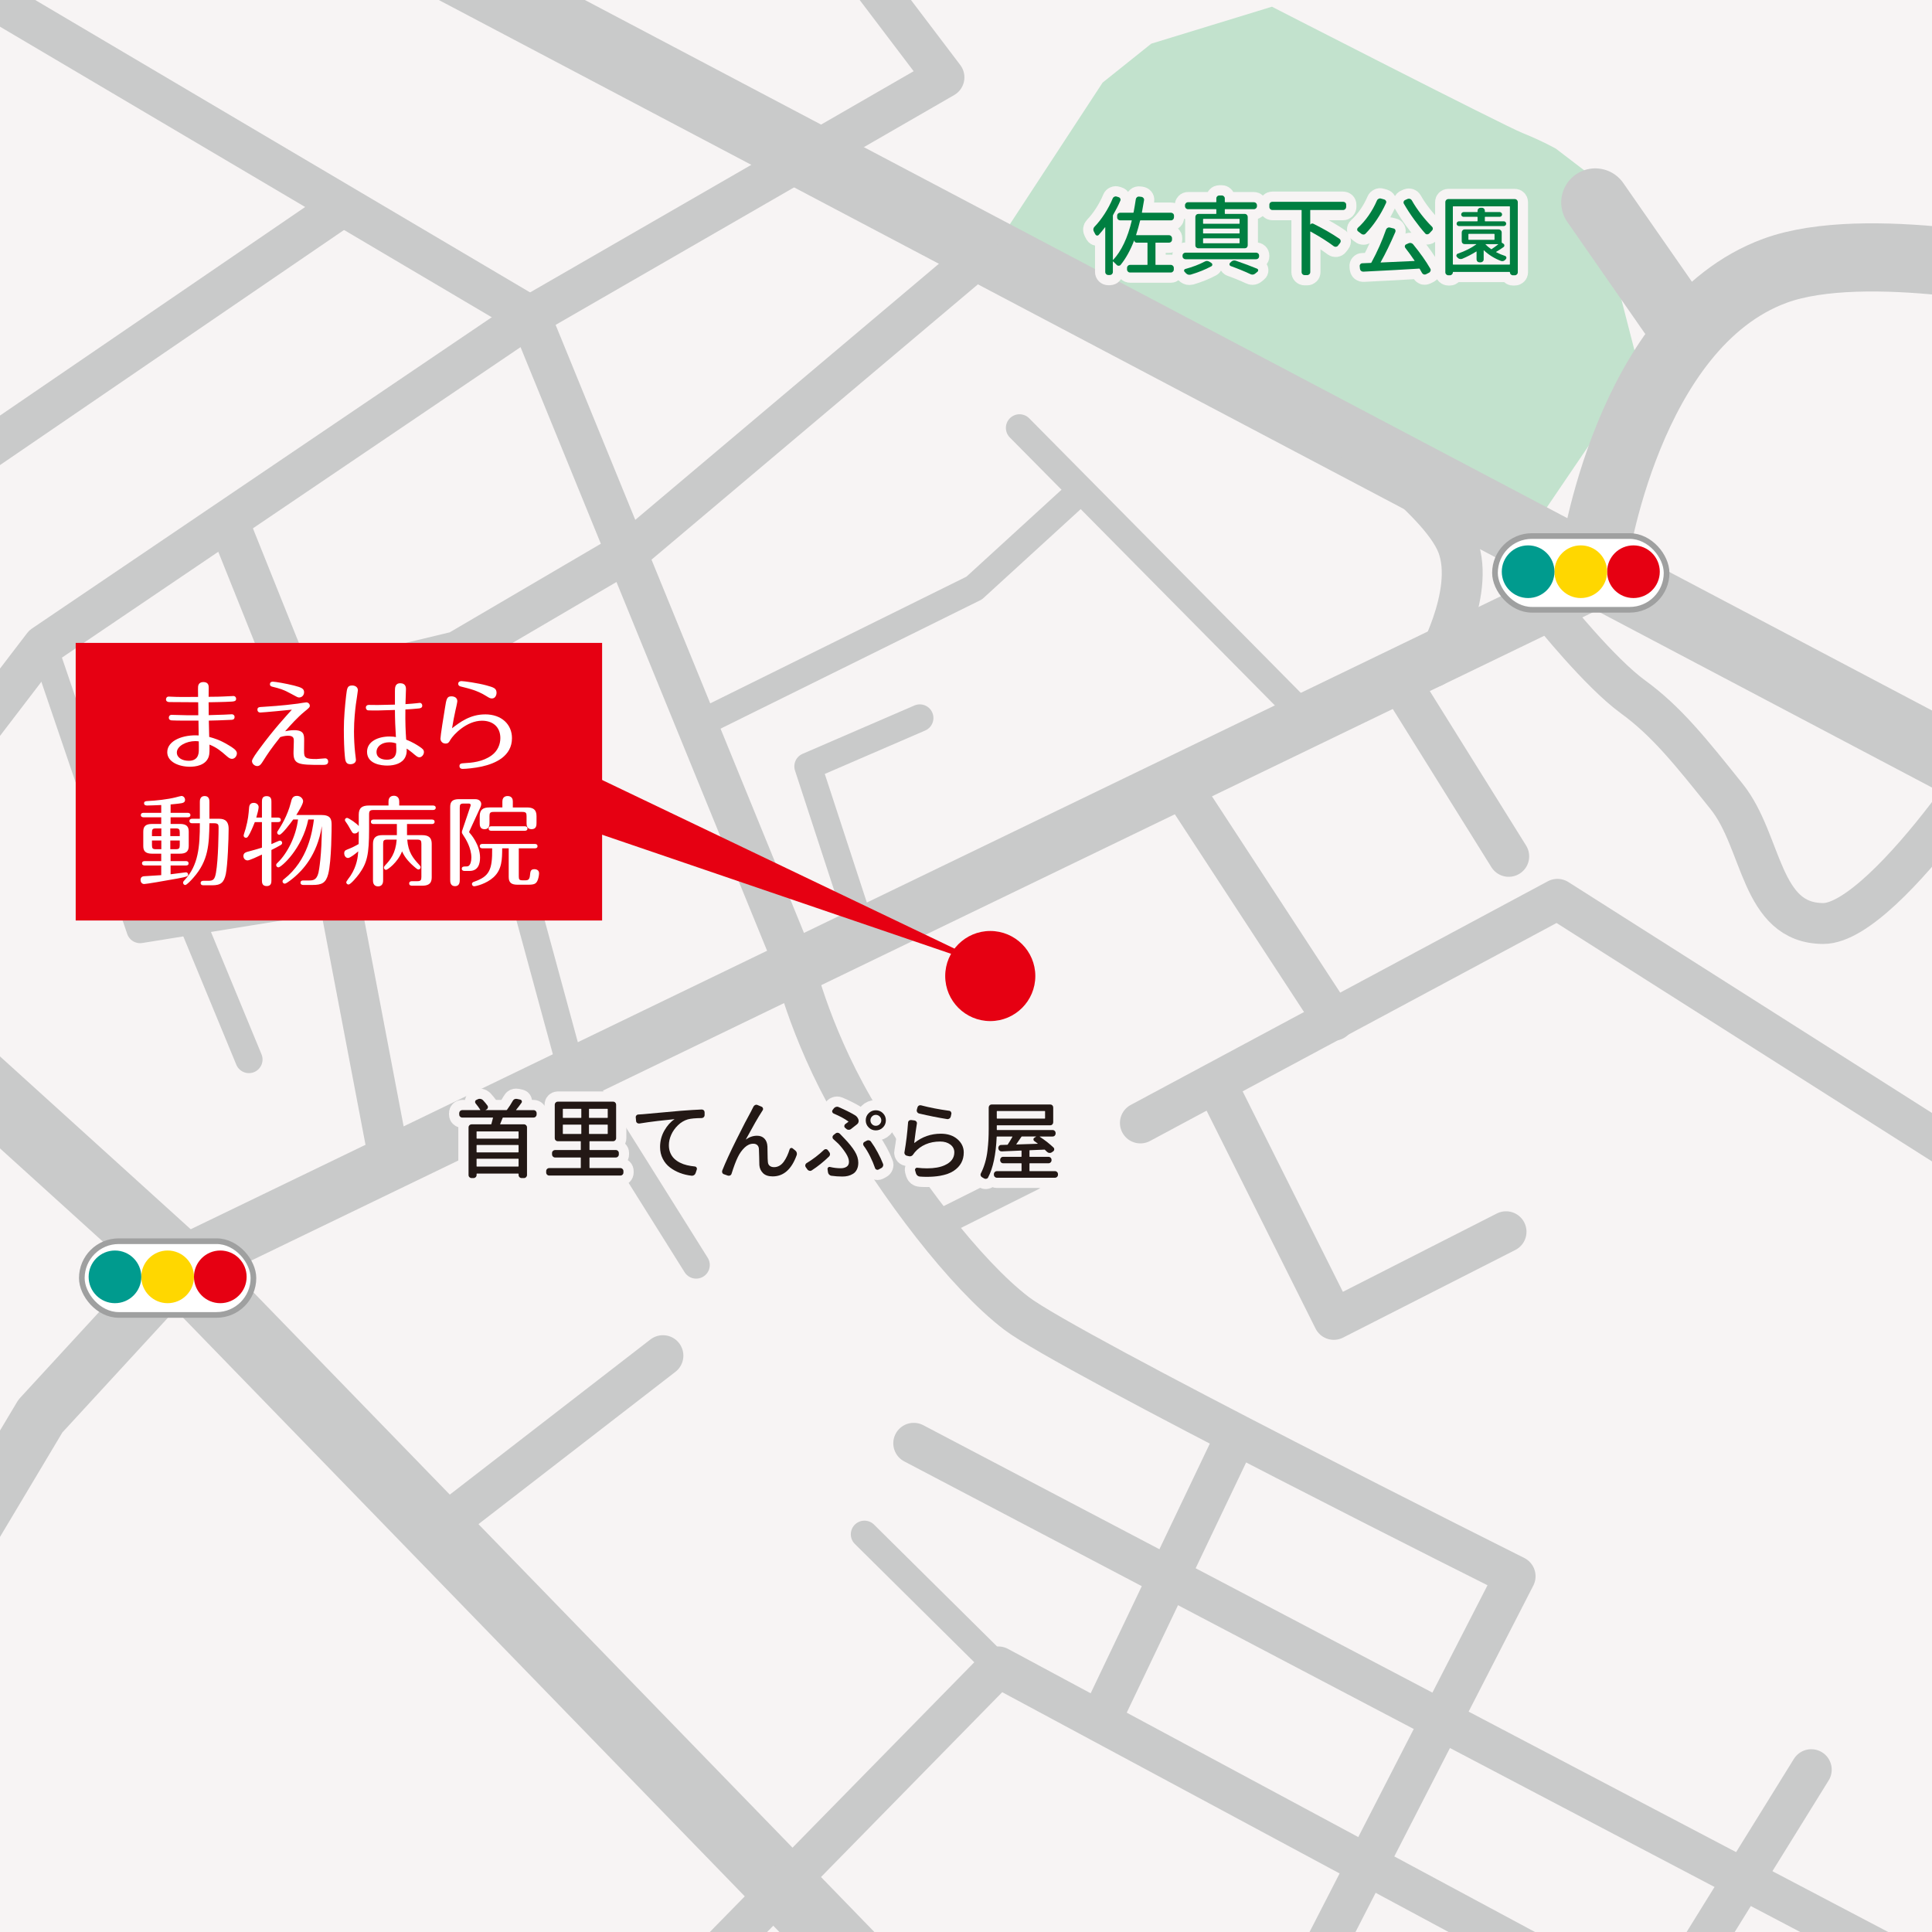 <?xml version="1.0" encoding="UTF-8"?> <svg xmlns="http://www.w3.org/2000/svg" xmlns:xlink="http://www.w3.org/1999/xlink" id="_レイヤー_2" viewBox="0 0 141.732 141.732"><defs><style>.cls-1{fill:#f7f4f4;}.cls-1,.cls-2,.cls-3,.cls-4,.cls-5,.cls-6,.cls-7,.cls-8,.cls-9{stroke-width:0px;}.cls-2{fill:#c2e2cd;}.cls-3{fill:#231815;}.cls-4{fill:#007f41;}.cls-10{stroke:#9fa0a0;stroke-miterlimit:10;stroke-width:.416px;}.cls-10,.cls-8{fill:#fff;}.cls-5{fill:gold;}.cls-6,.cls-11,.cls-12,.cls-13,.cls-14,.cls-15{fill:none;}.cls-7{fill:#009b8e;}.cls-11{stroke-width:4px;}.cls-11,.cls-12,.cls-13,.cls-14,.cls-15{stroke-linecap:round;stroke-linejoin:round;}.cls-11,.cls-12,.cls-14,.cls-15{stroke:#c9caca;}.cls-12{stroke-width:2px;}.cls-13{stroke:#f7f4f4;stroke-width:1.5px;}.cls-16{clip-path:url(#clippath);}.cls-9{fill:#e60012;}.cls-14{stroke-width:5px;}.cls-15{stroke-width:3px;}</style><clipPath id="clippath"><rect class="cls-6" width="141.732" height="141.732"></rect></clipPath></defs><g id="_トンボ"><g class="cls-16"><rect class="cls-1" x="-5.573" y="-3.194" width="156.959" height="149.976"></rect><path class="cls-2" d="M73.037,18.05l7.851-11.991,3.569-2.855,8.851-2.712s16.988,8.708,18.415,9.279,2.427,1.142,2.427,1.142l2.427,1.856,3.712,14.418-7.851,11.563-4.425-.857-34.975-19.843Z"></path><polyline class="cls-11" points="-5.905 118.738 2.963 103.884 13.161 92.8 118.687 41.81"></polyline><line class="cls-14" x1="147.507" y1="57.994" x2="30.231" y2="-3.859"></line><path class="cls-14" d="M149.946,20.306s-13.091-2.882-19.731-.443c-10.863,3.99-13.302,21.283-13.302,21.283"></path><line class="cls-14" x1="122.673" y1="22.965" x2="117.03" y2="14.852"></line><polyline class="cls-14" points="-8.122 73.512 13.161 92.8 64.594 145.785"></polyline><polyline class="cls-15" points="144.625 85.262 114.253 65.975 83.659 82.38"></polyline><polyline class="cls-15" points="89.202 79.498 97.848 96.79 110.484 90.361"></polyline><line class="cls-15" x1="86.985" y1="58.215" x2="97.848" y2="74.843"></line><line class="cls-15" x1="102.282" y1="49.348" x2="110.681" y2="62.822"></line><path class="cls-15" d="M113.81,44.914s3.547,4.434,5.986,6.207,4.212,3.99,6.873,7.316,2.439,9.311,7.094,9.311,15.075-15.962,13.967-15.962"></path><path class="cls-15" d="M-9.896-5.632l48.773,28.82,19.287,47.221s1.108,5.099,4.434,10.863c3.325,5.764,8.203,12.193,11.971,15.075s36.58,19.287,36.58,19.287l-21.504,41.9"></path><line class="cls-15" x1="90.532" y1="105.658" x2="81.221" y2="125.167"></line><line class="cls-15" x1="67.032" y1="105.88" x2="141.743" y2="145.12"></line><line class="cls-15" x1="132.875" y1="129.823" x2="123.121" y2="145.563"></line><polyline class="cls-15" points="114.918 144.676 73.24 122.285 51.07 144.898"></polyline><line class="cls-15" x1="32.005" y1="112.309" x2="48.632" y2="99.451"></line><line class="cls-15" x1="24.689" y1="15.429" x2="-6.127" y2="36.489"></line><polyline class="cls-15" points="-5.462 58.659 3.184 47.352 38.877 23.188 69.249 5.674 58.83 -8.071"></polyline><polyline class="cls-15" points="71.91 18.754 46.415 40.258 33.556 47.796 22.472 50.456"></polyline><polyline class="cls-15" points="16.994 38.896 22.25 52.008 28.458 84.597"></polyline><polyline class="cls-12" points="33.556 47.796 41.759 77.946 51.07 92.8"></polyline><polyline class="cls-12" points="3.184 47.352 10.279 68.192 24.024 65.975"></polyline><line class="cls-12" x1="14.047" y1="67.527" x2="18.26" y2="77.725"></line><polyline class="cls-12" points="51.735 52.895 71.466 43.14 79.225 36.046"></polyline><line class="cls-12" x1="74.792" y1="31.39" x2="95.187" y2="52.008"></line><polyline class="cls-12" points="67.476 52.673 59.273 56.22 63.042 67.748"></polyline><path class="cls-15" d="M105.164,48.904s3.104-5.321,1.774-8.868-9.311-8.868-9.311-8.868"></path><line class="cls-12" x1="75.678" y1="86.371" x2="68.584" y2="89.918"></line><line class="cls-12" x1="73.24" y1="122.285" x2="63.416" y2="112.556"></line><circle class="cls-9" cx="72.646" cy="71.602" r="3.305"></circle><path class="cls-13" d="M86.121,15.942c0,.062-.021.115-.065.159-.043.044-.094.065-.152.065h-2.236c-.017,0-.026.008-.031.024-.087.361-.185.708-.292,1.04-.005.018.002.025.019.025h2.392c.062,0,.115.021.159.065.043.044.065.095.065.152v.106c0,.062-.022.115-.065.158-.044.044-.097.065-.159.065h-.966c-.017,0-.024.009-.024.025v1.582c0,.017.008.024.024.024h1.103c.059,0,.109.022.153.065.043.044.065.097.065.159v.118c0,.059-.022.109-.065.152-.044.044-.095.065-.153.065h-2.989c-.062,0-.115-.021-.159-.065-.043-.043-.065-.094-.065-.152v-.118c0-.062.022-.115.065-.159.044-.043.097-.065.159-.065h1.245c.021,0,.031-.008.031-.024v-1.582c0-.017-.01-.025-.031-.025h-.778c-.041,0-.079-.017-.112-.05s-.05-.07-.05-.112c0-.004-.002-.006-.006-.006-.274.719-.604,1.316-.99,1.794-.037.046-.086.068-.146.068s-.109-.021-.146-.062c-.1-.1-.185-.183-.255-.249-.005-.004-.01-.005-.016-.003-.007.002-.01.007-.01.016v.754c0,.062-.021.115-.065.158-.043.044-.095.065-.152.065h-.118c-.062,0-.115-.021-.159-.065-.044-.043-.065-.097-.065-.158v-3.271s-.002-.007-.006-.009c-.005-.002-.009,0-.013.003-.149.199-.301.384-.455.554-.037.042-.082.059-.134.05-.052-.008-.09-.035-.115-.08-.037-.075-.074-.146-.112-.212-.024-.046-.037-.094-.037-.144v-.037c.009-.066.035-.123.081-.168.262-.271.51-.587.744-.95s.434-.74.595-1.131c.025-.058.066-.1.125-.124.033-.017.066-.025.1-.025.021,0,.044.005.068.013l.137.044c.059.017.101.052.125.105.025.054.025.108,0,.162-.149.345-.326.691-.529,1.04-.009.017-.013.035-.013.056v3.233s.002.007.007.009c.004.002.008,0,.012-.003.606-.652,1.062-1.611,1.364-2.878.004-.017-.002-.024-.019-.024h-.828c-.062,0-.115-.021-.159-.065s-.065-.097-.065-.159v-.118c0-.062.021-.114.065-.155.044-.042.097-.062.159-.062h.946c.021,0,.033-.011.037-.031.055-.286.108-.606.162-.959.009-.059.036-.107.084-.146.048-.04.104-.055.165-.047l.169.019c.058.009.105.036.143.084s.052.101.044.159c-.05.315-.102.612-.156.891-.004.021.005.031.025.031h2.111c.059,0,.109.021.152.062.044.041.065.093.065.155v.118Z"></path><path class="cls-13" d="M92.145,18.533c.062,0,.115.021.158.062.044.042.065.094.065.156v.05c0,.062-.021.114-.065.155-.043.042-.096.062-.158.062h-5.17c-.062,0-.115-.021-.159-.062-.043-.041-.065-.094-.065-.155v-.05c0-.062.022-.114.065-.156.044-.041.097-.062.159-.062h5.17ZM88.358,19.2c.062-.037.122-.057.181-.057.066,0,.131.021.193.062l.143.094c.042.029.062.069.06.121-.002.053-.026.091-.071.115-.444.241-.947.444-1.508.61-.037.009-.072.013-.105.013-.096,0-.181-.039-.256-.118-.033-.037-.064-.07-.093-.1-.025-.025-.038-.052-.038-.081v-.037c.013-.046.042-.075.088-.088.544-.149,1.013-.327,1.407-.535ZM89.199,15.693c.02,0,.031-.01.031-.031v-.293c0-.016-.011-.024-.031-.024h-2.043c-.062,0-.115-.021-.159-.065-.043-.044-.065-.097-.065-.159v-.068c0-.058.022-.108.065-.152.044-.044.097-.065.159-.065h2.043c.02,0,.031-.011.031-.031v-.249c0-.059.021-.109.065-.152.043-.044.094-.065.152-.065h.187c.059,0,.109.021.153.065.043.043.065.094.065.152v.249c0,.021.01.031.031.031h2.111c.058,0,.108.021.152.065s.065.095.065.152v.068c0,.062-.021.115-.065.159s-.095.065-.152.065h-2.111c-.021,0-.031.009-.031.024v.293c0,.021.01.031.031.031h1.432c.062,0,.114.021.156.065.041.044.062.095.062.152v2.087c0,.062-.021.114-.062.155-.042.042-.094.062-.156.062h-3.406c-.059,0-.109-.021-.153-.062-.043-.041-.064-.093-.064-.155v-2.087c0-.058.021-.108.064-.152.044-.044.095-.065.153-.065h1.289ZM90.911,16.416c.017,0,.024-.011.024-.031v-.299c0-.021-.008-.031-.024-.031h-2.622c-.021,0-.031.011-.031.031v.299c0,.021.01.031.031.031h2.622ZM90.911,17.125c.017,0,.024-.008.024-.024v-.3c0-.021-.008-.031-.024-.031h-2.622c-.021,0-.031.011-.031.031v.3c0,.017.01.024.031.024h2.622ZM90.911,17.848c.017,0,.024-.009.024-.025v-.317c0-.017-.008-.024-.024-.024h-2.622c-.021,0-.031.008-.031.024v.317c0,.017.01.025.031.025h2.622ZM90.283,19.517c-.046-.017-.075-.05-.088-.1v-.037c0-.033.013-.064.038-.094l.074-.068c.07-.075.151-.112.243-.112.037,0,.079.009.125.025.598.207,1.112.4,1.544.579.054.024.081.066.081.124,0,.042-.017.075-.05.1l-.162.131c-.066.055-.137.081-.212.081-.054,0-.107-.015-.161-.043-.444-.208-.922-.403-1.433-.586Z"></path><path class="cls-13" d="M98.753,15.182c0,.062-.022.115-.065.159-.044.043-.097.065-.159.065h-2.386c-.017,0-.024.008-.024.024v1.034s0,.006.003.006h.01c.037-.05.083-.074.137-.074.029,0,.061.008.094.024.764.383,1.398.75,1.905,1.103.05.037.078.087.084.146.007.061-.009.113-.046.159l-.156.199c-.037.046-.086.071-.146.078-.061.006-.115-.01-.165-.047-.419-.32-.984-.677-1.694-1.071-.017-.009-.024-.004-.024.012v2.959c0,.062-.021.115-.065.159-.044.043-.097.065-.159.065h-.187c-.062,0-.115-.022-.159-.065-.043-.044-.065-.097-.065-.159v-4.528c0-.017-.008-.024-.024-.024h-2.118c-.062,0-.115-.022-.158-.065-.044-.044-.065-.097-.065-.159v-.162c0-.062.021-.114.065-.155.043-.042.097-.062.158-.062h5.188c.062,0,.115.021.159.062.043.041.065.094.065.155v.162Z"></path><path class="cls-13" d="M101.014,14.709c.024-.058.066-.1.124-.124.033-.021.069-.031.106-.031.021,0,.044.004.068.013l.243.068c.054.017.094.051.121.103s.028.105.003.159c-.19.423-.417.83-.679,1.221s-.535.73-.822,1.021c-.041.046-.095.068-.158.068-.064,0-.12-.021-.165-.062-.071-.058-.144-.114-.219-.168-.05-.033-.074-.081-.074-.144,0-.05.019-.091.056-.124.278-.249.539-.549.782-.897.242-.349.447-.716.613-1.103ZM103.101,18.191c-.038-.046-.051-.097-.038-.153.013-.056.046-.094.1-.115l.162-.074c.062-.029.125-.036.187-.021.062.015.114.046.156.096.519.636.938,1.229,1.258,1.782.021.032.031.068.031.105,0,.017-.004.037-.013.062-.017.058-.052.102-.105.131l-.218.111c-.033.017-.066.025-.1.025-.021,0-.044-.002-.068-.006-.055-.021-.098-.057-.131-.106-.05-.096-.106-.195-.169-.299-.008-.017-.022-.024-.043-.024-.977.062-2.34.137-4.093.224-.062.004-.117-.014-.165-.053-.048-.04-.075-.091-.084-.152l-.019-.188c-.008-.058.008-.109.047-.155s.088-.068.146-.068c.087-.004.295-.013.623-.025.021-.004.035-.015.043-.031.428-.784.785-1.588,1.071-2.41.021-.058.059-.102.112-.131.037-.021.075-.031.112-.031.021,0,.039.002.056.007l.274.068c.058.012.1.044.125.097.024.052.026.104.006.158-.354.826-.712,1.565-1.077,2.218-.009.017-.003.024.019.024.926-.037,1.743-.074,2.454-.112.021,0,.024-.008.012-.024-.224-.332-.448-.642-.672-.928ZM102.989,14.946c-.029-.05-.033-.103-.013-.159.021-.056.058-.095.112-.115l.181-.081c.058-.021.116-.021.174,0,.059.021.102.059.131.112.183.328.409.666.679,1.016.271.349.536.651.798.909.041.037.062.083.062.137,0,.062-.023.114-.069.156-.066.066-.131.135-.192.205-.042.042-.092.063-.149.065-.059.002-.106-.018-.144-.06-.262-.294-.535-.638-.819-1.03s-.534-.777-.75-1.155Z"></path><path class="cls-13" d="M106.028,14.821c0-.058.021-.108.065-.152s.095-.065.152-.065h4.884c.058,0,.108.021.152.065s.065.095.065.152v5.151c0,.062-.021.115-.065.158-.044.044-.095.065-.152.065h-.144c-.059,0-.109-.021-.152-.065-.044-.043-.065-.096-.065-.158,0-.017-.011-.025-.031-.025h-4.123c-.021,0-.031.009-.031.025,0,.062-.022.115-.065.158-.044.044-.095.065-.152.065h-.119c-.058,0-.108-.021-.152-.065-.044-.043-.065-.096-.065-.158v-5.151ZM106.582,19.38c0,.021.01.031.031.031h4.123c.021,0,.031-.011.031-.031v-4.217c0-.017-.011-.025-.031-.025h-4.123c-.021,0-.031.009-.031.025v4.217ZM110.163,17.767c0,.021.006.035.019.044l.1.062c.05.029.076.071.078.125s-.018.096-.06.125c-.174.128-.353.244-.535.349-.004.004-.006.009-.006.016,0,.006.002.011.006.016.212.111.43.203.654.273.045.017.074.048.087.094s.004.087-.025.124c-.012.013-.022.025-.031.038-.041.054-.092.091-.152.111-.06.021-.121.021-.184,0-.485-.187-.903-.446-1.252-.778-.004-.004-.008-.005-.013-.003-.004.002-.006.005-.006.01v.653c0,.062-.021.114-.065.156-.044.041-.097.062-.159.062h-.081c-.062,0-.114-.021-.155-.062-.042-.042-.062-.094-.062-.156v-.561c0-.021-.008-.024-.024-.012-.315.199-.66.378-1.034.535-.062.021-.125.022-.187.006-.062-.017-.114-.05-.156-.1-.017-.017-.031-.033-.043-.05-.034-.037-.044-.081-.031-.131.012-.05.041-.083.087-.1.548-.19,1.003-.419,1.364-.685.004-.004.005-.009.003-.013s-.005-.006-.01-.006h-.841c-.062,0-.114-.021-.155-.062-.042-.042-.062-.094-.062-.156v-.635c0-.062.021-.115.062-.159.041-.043.094-.065.155-.065h2.491c.062,0,.115.022.159.065.044.044.065.097.065.159v.71ZM110.32,16.235c.045,0,.086.017.121.05s.053.075.053.125-.018.091-.053.124-.076.05-.121.05h-3.289c-.046,0-.086-.017-.121-.05-.036-.033-.054-.074-.054-.124s.018-.092.054-.125c.035-.033.075-.05.121-.05h1.333c.021,0,.031-.011.031-.031v-.274c0-.016-.011-.024-.031-.024h-.997c-.045,0-.086-.017-.121-.05s-.053-.074-.053-.121c0-.048.018-.09.053-.125s.076-.053.121-.053h.997c.021,0,.031-.009.031-.025v-.068c0-.062.021-.115.065-.159.043-.043.094-.064.152-.064h.094c.062,0,.115.021.158.064.044.044.065.097.065.159v.068c0,.017.009.025.025.025h1.064c.046,0,.087.018.122.053s.053.077.053.125c0,.047-.018.088-.053.121s-.076.05-.122.05h-1.064c-.017,0-.025.009-.025.024v.274c0,.021.009.031.025.031h1.364ZM107.753,17.157c-.021,0-.031.011-.031.031v.38c0,.017.01.024.031.024h1.855c.021,0,.031-.008.031-.024v-.38c0-.021-.01-.031-.031-.031h-1.855ZM108.98,17.911s-.006,0-.006.003v.009c.107.117.245.233.411.35.017.012.031.012.043,0,.171-.112.328-.227.474-.343.004-.004.005-.009.003-.013s-.005-.006-.009-.006h-.916Z"></path><path class="cls-4" d="M86.121,15.942c0,.062-.021.115-.065.159-.043.044-.094.065-.152.065h-2.236c-.017,0-.026.008-.031.024-.087.361-.185.708-.292,1.04-.005.018.002.025.019.025h2.392c.062,0,.115.021.159.065.043.044.065.095.065.152v.106c0,.062-.022.115-.065.158-.044.044-.097.065-.159.065h-.966c-.017,0-.024.009-.024.025v1.582c0,.017.008.024.024.024h1.103c.059,0,.109.022.153.065.043.044.065.097.065.159v.118c0,.059-.022.109-.065.152-.044.044-.095.065-.153.065h-2.989c-.062,0-.115-.021-.159-.065-.043-.043-.065-.094-.065-.152v-.118c0-.062.022-.115.065-.159.044-.043.097-.065.159-.065h1.245c.021,0,.031-.008.031-.024v-1.582c0-.017-.01-.025-.031-.025h-.778c-.041,0-.079-.017-.112-.05s-.05-.07-.05-.112c0-.004-.002-.006-.006-.006-.274.719-.604,1.316-.99,1.794-.037.046-.086.068-.146.068s-.109-.021-.146-.062c-.1-.1-.185-.183-.255-.249-.005-.004-.01-.005-.016-.003-.007.002-.01.007-.01.016v.754c0,.062-.021.115-.065.158-.043.044-.095.065-.152.065h-.118c-.062,0-.115-.021-.159-.065-.044-.043-.065-.097-.065-.158v-3.271s-.002-.007-.006-.009c-.005-.002-.009,0-.013.003-.149.199-.301.384-.455.554-.037.042-.082.059-.134.05-.052-.008-.09-.035-.115-.08-.037-.075-.074-.146-.112-.212-.024-.046-.037-.094-.037-.144v-.037c.009-.066.035-.123.081-.168.262-.271.51-.587.744-.95s.434-.74.595-1.131c.025-.058.066-.1.125-.124.033-.017.066-.025.1-.025.021,0,.044.005.068.013l.137.044c.059.017.101.052.125.105.025.054.025.108,0,.162-.149.345-.326.691-.529,1.04-.009.017-.013.035-.013.056v3.233s.002.007.007.009c.004.002.008,0,.012-.003.606-.652,1.062-1.611,1.364-2.878.004-.017-.002-.024-.019-.024h-.828c-.062,0-.115-.021-.159-.065s-.065-.097-.065-.159v-.118c0-.062.021-.114.065-.155.044-.042.097-.062.159-.062h.946c.021,0,.033-.011.037-.031.055-.286.108-.606.162-.959.009-.059.036-.107.084-.146.048-.04.104-.055.165-.047l.169.019c.058.009.105.036.143.084s.052.101.044.159c-.05.315-.102.612-.156.891-.004.021.005.031.025.031h2.111c.059,0,.109.021.152.062.044.041.065.093.065.155v.118Z"></path><path class="cls-4" d="M92.145,18.533c.062,0,.115.021.158.062.044.042.065.094.065.156v.05c0,.062-.021.114-.065.155-.043.042-.096.062-.158.062h-5.17c-.062,0-.115-.021-.159-.062-.043-.041-.065-.094-.065-.155v-.05c0-.062.022-.114.065-.156.044-.041.097-.062.159-.062h5.17ZM88.358,19.2c.062-.037.122-.057.181-.057.066,0,.131.021.193.062l.143.094c.042.029.062.069.06.121-.002.053-.026.091-.071.115-.444.241-.947.444-1.508.61-.037.009-.072.013-.105.013-.096,0-.181-.039-.256-.118-.033-.037-.064-.07-.093-.1-.025-.025-.038-.052-.038-.081v-.037c.013-.046.042-.075.088-.088.544-.149,1.013-.327,1.407-.535ZM89.199,15.693c.02,0,.031-.01.031-.031v-.293c0-.016-.011-.024-.031-.024h-2.043c-.062,0-.115-.021-.159-.065-.043-.044-.065-.097-.065-.159v-.068c0-.058.022-.108.065-.152.044-.044.097-.065.159-.065h2.043c.02,0,.031-.011.031-.031v-.249c0-.059.021-.109.065-.152.043-.044.094-.065.152-.065h.187c.059,0,.109.021.153.065.043.043.065.094.065.152v.249c0,.021.01.031.031.031h2.111c.058,0,.108.021.152.065s.065.095.065.152v.068c0,.062-.021.115-.065.159s-.095.065-.152.065h-2.111c-.021,0-.031.009-.031.024v.293c0,.021.01.031.031.031h1.432c.062,0,.114.021.156.065.041.044.062.095.062.152v2.087c0,.062-.021.114-.062.155-.042.042-.094.062-.156.062h-3.406c-.059,0-.109-.021-.153-.062-.043-.041-.064-.093-.064-.155v-2.087c0-.058.021-.108.064-.152.044-.044.095-.065.153-.065h1.289ZM90.911,16.416c.017,0,.024-.011.024-.031v-.299c0-.021-.008-.031-.024-.031h-2.622c-.021,0-.031.011-.031.031v.299c0,.021.01.031.031.031h2.622ZM90.911,17.125c.017,0,.024-.008.024-.024v-.3c0-.021-.008-.031-.024-.031h-2.622c-.021,0-.031.011-.031.031v.3c0,.017.01.024.031.024h2.622ZM90.911,17.848c.017,0,.024-.009.024-.025v-.317c0-.017-.008-.024-.024-.024h-2.622c-.021,0-.031.008-.031.024v.317c0,.017.01.025.031.025h2.622ZM90.283,19.517c-.046-.017-.075-.05-.088-.1v-.037c0-.033.013-.064.038-.094l.074-.068c.07-.075.151-.112.243-.112.037,0,.079.009.125.025.598.207,1.112.4,1.544.579.054.024.081.066.081.124,0,.042-.017.075-.05.1l-.162.131c-.066.055-.137.081-.212.081-.054,0-.107-.015-.161-.043-.444-.208-.922-.403-1.433-.586Z"></path><path class="cls-4" d="M98.753,15.182c0,.062-.022.115-.065.159-.044.043-.097.065-.159.065h-2.386c-.017,0-.024.008-.024.024v1.034s0,.006.003.006h.01c.037-.05.083-.074.137-.074.029,0,.061.008.094.024.764.383,1.398.75,1.905,1.103.05.037.078.087.084.146.007.061-.009.113-.046.159l-.156.199c-.037.046-.086.071-.146.078-.061.006-.115-.01-.165-.047-.419-.32-.984-.677-1.694-1.071-.017-.009-.024-.004-.024.012v2.959c0,.062-.021.115-.065.159-.044.043-.097.065-.159.065h-.187c-.062,0-.115-.022-.159-.065-.043-.044-.065-.097-.065-.159v-4.528c0-.017-.008-.024-.024-.024h-2.118c-.062,0-.115-.022-.158-.065-.044-.044-.065-.097-.065-.159v-.162c0-.062.021-.114.065-.155.043-.042.097-.062.158-.062h5.188c.062,0,.115.021.159.062.043.041.065.094.065.155v.162Z"></path><path class="cls-4" d="M101.014,14.709c.024-.058.066-.1.124-.124.033-.021.069-.031.106-.031.021,0,.044.004.068.013l.243.068c.054.017.094.051.121.103s.028.105.003.159c-.19.423-.417.83-.679,1.221s-.535.73-.822,1.021c-.041.046-.095.068-.158.068-.064,0-.12-.021-.165-.062-.071-.058-.144-.114-.219-.168-.05-.033-.074-.081-.074-.144,0-.05.019-.091.056-.124.278-.249.539-.549.782-.897.242-.349.447-.716.613-1.103ZM103.101,18.191c-.038-.046-.051-.097-.038-.153.013-.056.046-.094.1-.115l.162-.074c.062-.029.125-.036.187-.021.062.015.114.046.156.096.519.636.938,1.229,1.258,1.782.021.032.031.068.031.105,0,.017-.004.037-.013.062-.017.058-.052.102-.105.131l-.218.111c-.033.017-.066.025-.1.025-.021,0-.044-.002-.068-.006-.055-.021-.098-.057-.131-.106-.05-.096-.106-.195-.169-.299-.008-.017-.022-.024-.043-.024-.977.062-2.34.137-4.093.224-.062.004-.117-.014-.165-.053-.048-.04-.075-.091-.084-.152l-.019-.188c-.008-.058.008-.109.047-.155s.088-.068.146-.068c.087-.004.295-.013.623-.025.021-.004.035-.015.043-.031.428-.784.785-1.588,1.071-2.41.021-.058.059-.102.112-.131.037-.021.075-.031.112-.031.021,0,.039.002.056.007l.274.068c.058.012.1.044.125.097.024.052.026.104.006.158-.354.826-.712,1.565-1.077,2.218-.009.017-.003.024.019.024.926-.037,1.743-.074,2.454-.112.021,0,.024-.008.012-.024-.224-.332-.448-.642-.672-.928ZM102.989,14.946c-.029-.05-.033-.103-.013-.159.021-.056.058-.095.112-.115l.181-.081c.058-.021.116-.021.174,0,.059.021.102.059.131.112.183.328.409.666.679,1.016.271.349.536.651.798.909.041.037.062.083.062.137,0,.062-.023.114-.069.156-.066.066-.131.135-.192.205-.042.042-.092.063-.149.065-.059.002-.106-.018-.144-.06-.262-.294-.535-.638-.819-1.03s-.534-.777-.75-1.155Z"></path><path class="cls-4" d="M106.028,14.821c0-.058.021-.108.065-.152s.095-.065.152-.065h4.884c.058,0,.108.021.152.065s.065.095.065.152v5.151c0,.062-.021.115-.065.158-.044.044-.095.065-.152.065h-.144c-.059,0-.109-.021-.152-.065-.044-.043-.065-.096-.065-.158,0-.017-.011-.025-.031-.025h-4.123c-.021,0-.031.009-.031.025,0,.062-.022.115-.065.158-.044.044-.095.065-.152.065h-.119c-.058,0-.108-.021-.152-.065-.044-.043-.065-.096-.065-.158v-5.151ZM106.582,19.38c0,.021.01.031.031.031h4.123c.021,0,.031-.011.031-.031v-4.217c0-.017-.011-.025-.031-.025h-4.123c-.021,0-.031.009-.031.025v4.217ZM110.163,17.767c0,.021.006.035.019.044l.1.062c.05.029.076.071.078.125s-.018.096-.06.125c-.174.128-.353.244-.535.349-.004.004-.006.009-.006.016,0,.006.002.011.006.016.212.111.43.203.654.273.045.017.074.048.087.094s.004.087-.025.124c-.012.013-.022.025-.031.038-.041.054-.092.091-.152.111-.06.021-.121.021-.184,0-.485-.187-.903-.446-1.252-.778-.004-.004-.008-.005-.013-.003-.004.002-.006.005-.006.01v.653c0,.062-.021.114-.065.156-.044.041-.097.062-.159.062h-.081c-.062,0-.114-.021-.155-.062-.042-.042-.062-.094-.062-.156v-.561c0-.021-.008-.024-.024-.012-.315.199-.66.378-1.034.535-.062.021-.125.022-.187.006-.062-.017-.114-.05-.156-.1-.017-.017-.031-.033-.043-.05-.034-.037-.044-.081-.031-.131.012-.05.041-.083.087-.1.548-.19,1.003-.419,1.364-.685.004-.004.005-.009.003-.013s-.005-.006-.01-.006h-.841c-.062,0-.114-.021-.155-.062-.042-.042-.062-.094-.062-.156v-.635c0-.062.021-.115.062-.159.041-.043.094-.065.155-.065h2.491c.062,0,.115.022.159.065.044.044.065.097.065.159v.71ZM110.32,16.235c.045,0,.086.017.121.05s.053.075.053.125-.018.091-.053.124-.076.05-.121.05h-3.289c-.046,0-.086-.017-.121-.05-.036-.033-.054-.074-.054-.124s.018-.092.054-.125c.035-.033.075-.05.121-.05h1.333c.021,0,.031-.011.031-.031v-.274c0-.016-.011-.024-.031-.024h-.997c-.045,0-.086-.017-.121-.05s-.053-.074-.053-.121c0-.048.018-.09.053-.125s.076-.053.121-.053h.997c.021,0,.031-.009.031-.025v-.068c0-.062.021-.115.065-.159.043-.043.094-.064.152-.064h.094c.062,0,.115.021.158.064.044.044.065.097.065.159v.068c0,.017.009.025.025.025h1.064c.046,0,.087.018.122.053s.053.077.053.125c0,.047-.018.088-.053.121s-.076.05-.122.05h-1.064c-.017,0-.025.009-.025.024v.274c0,.021.009.031.025.031h1.364ZM107.753,17.157c-.021,0-.031.011-.031.031v.38c0,.017.01.024.031.024h1.855c.021,0,.031-.008.031-.024v-.38c0-.021-.01-.031-.031-.031h-1.855ZM108.98,17.911s-.006,0-.006.003v.009c.107.117.245.233.411.35.017.012.031.012.043,0,.171-.112.328-.227.474-.343.004-.004.005-.009.003-.013s-.005-.006-.009-.006h-.916Z"></path><rect class="cls-10" x="109.672" y="39.325" width="12.589" height="5.408" rx="2.704" ry="2.704"></rect><circle class="cls-9" cx="119.83" cy="41.941" r="1.932"></circle><circle class="cls-5" cx="115.966" cy="41.941" r="1.932"></circle><circle class="cls-7" cx="112.103" cy="41.941" r="1.932"></circle><rect class="cls-10" x="6.003" y="91.055" width="12.589" height="5.408" rx="2.704" ry="2.704"></rect><circle class="cls-9" cx="16.161" cy="93.67" r="1.932"></circle><circle class="cls-5" cx="12.298" cy="93.67" r="1.932"></circle><circle class="cls-7" cx="8.434" cy="93.67" r="1.932"></circle><path class="cls-13" d="M39.364,81.767c0,.059-.021.109-.065.152-.043.044-.095.065-.152.065h-2.229c-.021,0-.035.009-.044.025-.066.174-.127.323-.181.448-.008.017-.002.024.019.024h1.731c.059,0,.109.022.153.065.043.044.065.095.065.153v3.5c0,.062-.022.115-.065.159-.044.043-.095.065-.153.065h-.174c-.062,0-.115-.022-.159-.065-.044-.044-.065-.097-.065-.159v-.074c0-.021-.011-.031-.031-.031h-3.026c-.018,0-.025.01-.025.031v.074c0,.062-.021.115-.065.159-.044.043-.097.065-.159.065h-.149c-.058,0-.108-.022-.152-.065-.044-.044-.065-.097-.065-.159v-3.5c0-.059.021-.109.065-.153.044-.043.095-.065.152-.065h1.421c.021,0,.033-.008.037-.024.066-.236.105-.387.118-.448.004-.017-.004-.025-.025-.025h-2.235c-.059,0-.109-.021-.152-.065-.044-.043-.065-.094-.065-.152v-.112c0-.058.021-.108.065-.152.043-.044.094-.065.152-.065h1.308c.021,0,.027-.009.019-.025-.1-.157-.214-.313-.343-.467-.033-.041-.044-.089-.034-.144.011-.054.041-.091.091-.111l.124-.057c.042-.017.083-.024.125-.024.021,0,.041.002.062.006.066.013.122.042.168.087.129.138.241.272.336.405.033.05.042.104.025.162-.017.058-.052.1-.106.124l-.056.031s-.004.004,0,.013h1.52c.021,0,.038-.009.05-.025.154-.207.293-.423.418-.647.028-.058.072-.102.131-.131.041-.017.083-.024.124-.024.021,0,.042.002.062.006l.236.05c.054.013.091.044.109.094s.014.096-.016.137c-.137.195-.268.367-.393.517-.013.017-.011.025.007.025h1.271c.062,0,.115.021.158.065.044.044.065.097.065.159v.105ZM38.012,83.53c.021,0,.031-.011.031-.031v-.474c0-.017-.011-.024-.031-.024h-3.026c-.018,0-.025.008-.025.024v.474c0,.021.008.031.025.031h3.026ZM38.012,84.539c.021,0,.031-.01.031-.031v-.485c0-.017-.011-.025-.031-.025h-3.026c-.018,0-.025.009-.025.025v.485c0,.021.008.031.025.031h3.026ZM34.961,85.554c0,.017.008.024.025.024h3.026c.021,0,.031-.008.031-.024v-.523c0-.017-.011-.025-.031-.025h-3.026c-.018,0-.025.009-.025.025v.523Z"></path><path class="cls-13" d="M43.245,85.667c0,.017.008.024.024.024h2.242c.062,0,.115.021.159.065s.065.097.065.159v.1c0,.062-.021.115-.065.158-.044.044-.097.065-.159.065h-5.219c-.062,0-.115-.021-.159-.065-.044-.043-.065-.096-.065-.158v-.1c0-.062.021-.115.065-.159s.097-.065.159-.065h2.292c.017,0,.024-.008.024-.024v-.723c0-.021-.008-.031-.024-.031h-1.869c-.058,0-.108-.021-.152-.065s-.065-.095-.065-.152v-.112c0-.059.021-.109.065-.152.044-.044.095-.065.152-.065h1.869c.017,0,.024-.011.024-.031v-.586c0-.021-.008-.031-.024-.031h-1.67c-.058,0-.108-.021-.152-.065-.044-.043-.065-.094-.065-.152v-2.467c0-.058.021-.108.065-.152s.095-.065.152-.065h4.062c.062,0,.115.021.158.065.044.044.065.095.065.152v2.467c0,.059-.021.109-.065.152-.043.044-.096.065-.158.065h-1.707c-.017,0-.024.011-.024.031v.586c0,.021.008.031.024.031h1.906c.062,0,.115.021.158.065.044.043.065.094.065.152v.112c0,.058-.021.108-.065.152-.043.044-.096.065-.158.065h-1.906c-.017,0-.024.01-.024.031v.723ZM41.314,81.343c-.018,0-.025.009-.025.025v.61c0,.021.008.031.025.031h1.308c.017,0,.024-.011.024-.031v-.61c0-.017-.008-.025-.024-.025h-1.308ZM41.314,82.502c-.018,0-.025.008-.025.024v.636c0,.017.008.024.025.024h1.308c.017,0,.024-.008.024-.024v-.636c0-.017-.008-.024-.024-.024h-1.308ZM44.553,82.01c.021,0,.031-.011.031-.031v-.61c0-.017-.011-.025-.031-.025h-1.32c-.017,0-.025.009-.025.025v.61c0,.021.009.031.025.031h1.32ZM44.553,83.187c.021,0,.031-.008.031-.024v-.636c0-.017-.011-.024-.031-.024h-1.32c-.017,0-.025.008-.025.024v.636c0,.017.009.024.025.024h1.32Z"></path><path class="cls-13" d="M46.901,82.421c-.059.008-.111-.006-.159-.041s-.074-.082-.078-.14l-.024-.256c-.009-.058.007-.109.046-.155.04-.046.089-.068.146-.068.158-.009.28-.017.368-.025.153-.013.552-.049,1.195-.109.644-.06,1.163-.106,1.558-.14.602-.046,1.108-.077,1.52-.094h.006c.059,0,.108.019.149.057.042.041.062.093.062.155v.193c0,.062-.021.115-.065.158-.043.044-.095.065-.152.065-.457.005-.793.036-1.009.094-.271.079-.513.224-.729.433-.216.21-.381.443-.495.701s-.171.511-.171.76c0,.208.035.396.105.563.071.168.165.31.284.424.118.114.259.213.423.296s.336.146.515.187c.178.042.369.073.572.094.055.004.097.029.128.074.031.046.038.096.021.149l-.087.262c-.021.062-.059.112-.112.149-.046.029-.096.044-.149.044h-.031c-.303-.033-.588-.101-.856-.202-.268-.102-.513-.237-.734-.405-.223-.168-.398-.381-.529-.639-.131-.257-.196-.543-.196-.859,0-.436.104-.836.312-1.202.207-.365.452-.642.734-.828.004-.004.006-.008.003-.013-.002-.004-.005-.004-.009,0-.042.005-.207.022-.495.054-.289.03-.527.057-.717.077-.188.021-.417.05-.685.088-.268.037-.489.07-.663.1Z"></path><path class="cls-13" d="M55.278,81.181c.024-.054.066-.093.124-.118.029-.012.058-.019.084-.019.027,0,.056.007.085.019l.299.125c.05.021.083.058.1.112.017.054.01.104-.019.149-.042.066-.066.105-.075.118-.245.374-.631,1.046-1.158,2.018-.004.005-.006.008-.003.01.002.002.005,0,.009-.003.253-.183.525-.274.816-.274.224,0,.403.069.538.209.136.139.209.335.222.588.004.075.007.252.009.53.002.277.01.473.022.585.008.133.054.231.137.296s.188.097.317.097c.142,0,.273-.035.396-.106.123-.07.229-.17.321-.299.091-.128.171-.267.239-.414s.13-.308.184-.482c.013-.05.044-.083.094-.1s.094-.009.131.024l.193.156c.054.041.089.094.105.155.009.029.013.059.013.088,0,.037-.006.072-.019.105-.374,1.034-.959,1.551-1.757,1.551-.315,0-.553-.081-.713-.243-.16-.161-.248-.356-.265-.585-.004-.116-.009-.314-.013-.595s-.011-.473-.019-.576c-.004-.125-.043-.223-.115-.293s-.174-.105-.302-.105c-.225,0-.437.095-.636.286s-.365.426-.498.704c-.142.29-.293.693-.455,1.208-.017.059-.052.101-.105.128-.054.026-.108.032-.162.016l-.286-.1c-.059-.017-.1-.053-.125-.106-.013-.033-.019-.064-.019-.093,0-.025.004-.05.013-.075.232-.585.581-1.346,1.046-2.279.465-.935.82-1.62,1.065-2.056.017-.033.045-.089.084-.168s.071-.142.097-.188Z"></path><path class="cls-13" d="M60.441,84.358c.037-.037.083-.056.137-.056h.013c.059.004.104.029.138.074l.105.138c.037.045.056.096.056.149,0,.07-.024.131-.074.181-.403.39-.824.729-1.265,1.015-.037.025-.079.038-.124.038-.013,0-.027-.003-.044-.007-.062-.013-.112-.043-.149-.094l-.125-.174c-.024-.037-.037-.077-.037-.118,0-.013.002-.027.006-.044.013-.058.044-.102.094-.131.469-.286.893-.61,1.271-.972ZM60.989,86.257c-.062-.012-.117-.042-.165-.09s-.075-.104-.084-.171l-.031-.225c-.008-.05.008-.093.047-.128.04-.035.084-.047.134-.034.262.062.525.094.791.094.171,0,.312-.037.427-.112s.172-.195.172-.361c0-.183-.079-.396-.237-.639-.157-.242-.336-.47-.535-.682-.142-.137-.266-.251-.374-.343-.041-.037-.062-.085-.062-.144,0-.058.021-.105.062-.143l.156-.125c.041-.037.091-.056.149-.056h.012c.062.004.116.029.162.074.108.112.216.225.324.337.336.349.592.665.766.949.175.285.262.564.262.838,0,.191-.034.356-.103.495-.068.14-.162.245-.28.318-.118.072-.241.124-.367.155-.127.031-.265.047-.414.047-.274,0-.545-.019-.811-.057ZM62.422,82.833c-.054.037-.113.054-.177.05-.064-.005-.12-.029-.165-.075l-.088-.074c-.041-.038-.059-.085-.053-.141s.032-.101.078-.134c.074-.054.146-.106.212-.156.017-.012.017-.024,0-.037-.267-.195-.625-.388-1.078-.579-.05-.024-.082-.063-.097-.115s-.005-.101.028-.146l.094-.124c.041-.05.093-.083.155-.1.025-.009.05-.013.075-.013.037,0,.074.008.112.024.481.208.882.407,1.201.599.121.07.206.176.256.317.021.062.022.124.006.187s-.05.114-.1.156c-.19.149-.345.27-.461.361ZM64.776,85.374c.013.029.019.058.019.087s-.006.059-.019.087c-.021.062-.061.108-.118.138l-.205.111c-.05.025-.103.026-.156.004-.054-.023-.089-.062-.105-.115-.092-.271-.212-.556-.361-.856-.149-.302-.308-.562-.474-.782-.033-.05-.044-.103-.031-.158.013-.057.044-.097.094-.122l.149-.081c.041-.024.083-.037.124-.037.021,0,.04.002.057.006.062.013.112.046.149.101.162.22.324.479.485.778.162.299.293.579.393.841ZM63.727,82.71c-.144-.143-.216-.317-.216-.523s.072-.38.216-.522c.143-.144.317-.215.522-.215s.38.071.523.215c.144.143.215.317.215.522s-.071.381-.215.523c-.144.144-.317.215-.523.215s-.38-.071-.522-.215ZM63.97,81.904c-.076.079-.115.174-.115.283,0,.11.039.205.115.284.077.078.169.118.277.118.112,0,.208-.04.286-.118.079-.079.119-.174.119-.284,0-.109-.04-.204-.119-.283-.078-.078-.174-.118-.286-.118-.108,0-.2.04-.277.118Z"></path><path class="cls-13" d="M66.614,82.359c.004-.062.028-.112.074-.149.037-.029.081-.044.131-.044h.025l.242.031c.059.009.105.036.141.084s.047.101.034.159c-.046.262-.11.725-.193,1.389-.004.004-.003.009.003.013.007.004.012.004.016,0,.565-.448,1.209-.673,1.932-.673.502,0,.908.134,1.217.401.31.269.465.593.465.976,0,.286-.062.541-.185.766-.122.225-.308.42-.557.586s-.584.286-1.003.36c-.291.05-.612.075-.966.075-.162,0-.331-.006-.504-.019-.066-.004-.126-.027-.178-.068-.052-.042-.089-.094-.109-.156l-.068-.236c-.013-.05-.002-.095.031-.134.033-.04.074-.058.124-.053.258.028.498.043.717.043.535,0,.97-.076,1.302-.23.469-.212.704-.527.704-.946,0-.232-.098-.423-.293-.57s-.444-.221-.747-.221c-.391,0-.745.068-1.062.205-.318.138-.584.332-.8.586-.038.046-.073.093-.106.143-.033.059-.08.102-.14.128-.061.027-.12.032-.178.016l-.156-.037c-.062-.013-.109-.046-.143-.1-.025-.037-.038-.079-.038-.125,0-.012.003-.026.007-.043.12-.689.207-1.408.262-2.155ZM67.417,81.686c-.058-.017-.103-.051-.134-.103s-.04-.107-.027-.165l.05-.181c.017-.059.05-.102.1-.131.037-.017.074-.025.111-.025.017,0,.036.003.057.007.615.162,1.298.295,2.049.398.059.004.104.031.138.081.033.05.043.102.03.155l-.043.193c-.013.059-.045.104-.097.141-.052.035-.109.049-.171.04-.656-.104-1.344-.241-2.063-.411Z"></path><path class="cls-13" d="M75.521,85.89c0,.017.009.025.025.025h1.843c.062,0,.115.021.159.065.044.043.065.097.065.158v.044c0,.058-.021.109-.065.152-.044.044-.097.065-.159.065h-4.26c-.059,0-.109-.021-.152-.065-.044-.043-.065-.095-.065-.152v-.044c0-.062.021-.115.065-.158.043-.044.094-.065.152-.065h1.781c.021,0,.031-.009.031-.025v-.523c0-.021-.011-.03-.031-.03h-1.32c-.062,0-.114-.022-.156-.065-.041-.044-.062-.095-.062-.153v-.031c0-.062.021-.115.062-.158.042-.044.094-.065.156-.065h1.32c.021,0,.031-.009.031-.025v-.411c0-.017-.011-.024-.031-.024l-1.433.062c-.062,0-.116-.021-.162-.062-.046-.042-.07-.092-.074-.149l-.007-.038c0-.062.021-.114.06-.158s.09-.065.152-.065c.083,0,.23-.004.442-.013.021,0,.035-.008.044-.024.133-.204.245-.389.336-.555.009-.017.004-.025-.013-.025h-1.114c-.017,0-.025.009-.025.025-.054,1.291-.264,2.284-.629,2.978-.029.054-.072.085-.131.093-.017.005-.033.007-.05.007-.037,0-.074-.011-.112-.031-.05-.033-.1-.062-.149-.087-.05-.029-.085-.071-.105-.125-.004-.021-.007-.044-.007-.068,0-.029.009-.061.025-.094.12-.232.222-.491.305-.775s.143-.579.178-.885c.035-.305.06-.576.072-.812.012-.236.019-.498.019-.785v-1.569c0-.062.021-.115.062-.158.042-.044.094-.065.156-.065h4.298c.062,0,.114.021.155.065.042.043.062.096.062.158v1.078c0,.062-.021.115-.062.158-.041.044-.094.065-.155.065h-3.899c-.017,0-.024.009-.024.025v.299c0,.017.008.024.024.024h4.067c.062,0,.115.022.159.065.043.044.065.097.065.159v.031c0,.062-.022.115-.065.159-.044.043-.097.064-.159.064h-.935s-.007.003-.009.007c-.003.004,0,.006.003.006.411.274.749.54,1.015.798.038.041.054.09.047.146-.006.057-.034.102-.084.135l-.105.074c-.055.033-.112.046-.175.037-.062-.008-.116-.035-.162-.08-.041-.042-.091-.09-.149-.144-.012-.017-.029-.023-.05-.019l-1.064.043c-.017.005-.025.015-.025.031v.43c0,.017.009.025.025.025h1.37c.062,0,.115.021.158.065.044.043.065.097.065.158v.031c0,.059-.021.109-.065.153-.043.043-.096.065-.158.065h-1.37c-.017,0-.025.01-.025.03v.523ZM76.667,81.531c0-.017-.009-.025-.025-.025h-3.494c-.017,0-.024.009-.024.025v.498c0,.021.008.031.024.031h3.494c.017,0,.025-.011.025-.031v-.498ZM76.007,83.386s.005-.002.003-.006-.006-.007-.01-.007h-1.027c-.017,0-.031.009-.044.025-.199.295-.321.474-.367.535-.013.018-.009.025.013.025.299-.008.813-.025,1.544-.05.005,0,.007-.002.007-.006v-.013c-.108-.079-.191-.14-.249-.181-.042-.029-.062-.07-.062-.125,0-.054.022-.093.068-.118l.125-.081Z"></path><path class="cls-3" d="M39.364,81.767c0,.059-.021.109-.065.152-.043.044-.095.065-.152.065h-2.229c-.021,0-.035.009-.044.025-.066.174-.127.323-.181.448-.008.017-.002.024.019.024h1.731c.059,0,.109.022.153.065.043.044.065.095.065.153v3.5c0,.062-.022.115-.065.159-.044.043-.095.065-.153.065h-.174c-.062,0-.115-.022-.159-.065-.044-.044-.065-.097-.065-.159v-.074c0-.021-.011-.031-.031-.031h-3.026c-.018,0-.025.01-.025.031v.074c0,.062-.021.115-.065.159-.044.043-.097.065-.159.065h-.149c-.058,0-.108-.022-.152-.065-.044-.044-.065-.097-.065-.159v-3.5c0-.059.021-.109.065-.153.044-.043.095-.065.152-.065h1.421c.021,0,.033-.008.037-.024.066-.236.105-.387.118-.448.004-.017-.004-.025-.025-.025h-2.235c-.059,0-.109-.021-.152-.065-.044-.043-.065-.094-.065-.152v-.112c0-.058.021-.108.065-.152.043-.044.094-.065.152-.065h1.308c.021,0,.027-.009.019-.025-.1-.157-.214-.313-.343-.467-.033-.041-.044-.089-.034-.144.011-.054.041-.091.091-.111l.124-.057c.042-.017.083-.024.125-.024.021,0,.041.002.062.006.066.013.122.042.168.087.129.138.241.272.336.405.033.05.042.104.025.162-.017.058-.052.1-.106.124l-.056.031s-.004.004,0,.013h1.52c.021,0,.038-.009.05-.025.154-.207.293-.423.418-.647.028-.058.072-.102.131-.131.041-.017.083-.024.124-.024.021,0,.042.002.062.006l.236.05c.054.013.091.044.109.094s.014.096-.016.137c-.137.195-.268.367-.393.517-.013.017-.011.025.007.025h1.271c.062,0,.115.021.158.065.044.044.065.097.065.159v.105ZM38.012,83.53c.021,0,.031-.011.031-.031v-.474c0-.017-.011-.024-.031-.024h-3.026c-.018,0-.025.008-.025.024v.474c0,.021.008.031.025.031h3.026ZM38.012,84.539c.021,0,.031-.01.031-.031v-.485c0-.017-.011-.025-.031-.025h-3.026c-.018,0-.025.009-.025.025v.485c0,.021.008.031.025.031h3.026ZM34.961,85.554c0,.017.008.024.025.024h3.026c.021,0,.031-.008.031-.024v-.523c0-.017-.011-.025-.031-.025h-3.026c-.018,0-.025.009-.025.025v.523Z"></path><path class="cls-3" d="M43.245,85.667c0,.017.008.024.024.024h2.242c.062,0,.115.021.159.065s.065.097.065.159v.1c0,.062-.021.115-.065.158-.044.044-.097.065-.159.065h-5.219c-.062,0-.115-.021-.159-.065-.044-.043-.065-.096-.065-.158v-.1c0-.062.021-.115.065-.159s.097-.065.159-.065h2.292c.017,0,.024-.008.024-.024v-.723c0-.021-.008-.031-.024-.031h-1.869c-.058,0-.108-.021-.152-.065s-.065-.095-.065-.152v-.112c0-.059.021-.109.065-.152.044-.044.095-.065.152-.065h1.869c.017,0,.024-.011.024-.031v-.586c0-.021-.008-.031-.024-.031h-1.67c-.058,0-.108-.021-.152-.065-.044-.043-.065-.094-.065-.152v-2.467c0-.058.021-.108.065-.152s.095-.065.152-.065h4.062c.062,0,.115.021.158.065.044.044.065.095.065.152v2.467c0,.059-.021.109-.065.152-.043.044-.096.065-.158.065h-1.707c-.017,0-.024.011-.024.031v.586c0,.021.008.031.024.031h1.906c.062,0,.115.021.158.065.044.043.065.094.065.152v.112c0,.058-.021.108-.065.152-.043.044-.096.065-.158.065h-1.906c-.017,0-.024.01-.024.031v.723ZM41.314,81.343c-.018,0-.025.009-.025.025v.61c0,.021.008.031.025.031h1.308c.017,0,.024-.011.024-.031v-.61c0-.017-.008-.025-.024-.025h-1.308ZM41.314,82.502c-.018,0-.025.008-.025.024v.636c0,.017.008.024.025.024h1.308c.017,0,.024-.008.024-.024v-.636c0-.017-.008-.024-.024-.024h-1.308ZM44.553,82.01c.021,0,.031-.011.031-.031v-.61c0-.017-.011-.025-.031-.025h-1.32c-.017,0-.025.009-.025.025v.61c0,.021.009.031.025.031h1.32ZM44.553,83.187c.021,0,.031-.008.031-.024v-.636c0-.017-.011-.024-.031-.024h-1.32c-.017,0-.025.008-.025.024v.636c0,.017.009.024.025.024h1.32Z"></path><path class="cls-3" d="M46.901,82.421c-.059.008-.111-.006-.159-.041s-.074-.082-.078-.14l-.024-.256c-.009-.058.007-.109.046-.155.04-.046.089-.068.146-.068.158-.009.28-.017.368-.025.153-.013.552-.049,1.195-.109.644-.06,1.163-.106,1.558-.14.602-.046,1.108-.077,1.52-.094h.006c.059,0,.108.019.149.057.042.041.062.093.062.155v.193c0,.062-.021.115-.065.158-.043.044-.095.065-.152.065-.457.005-.793.036-1.009.094-.271.079-.513.224-.729.433-.216.21-.381.443-.495.701s-.171.511-.171.76c0,.208.035.396.105.563.071.168.165.31.284.424.118.114.259.213.423.296s.336.146.515.187c.178.042.369.073.572.094.055.004.097.029.128.074.031.046.038.096.021.149l-.087.262c-.021.062-.059.112-.112.149-.046.029-.096.044-.149.044h-.031c-.303-.033-.588-.101-.856-.202-.268-.102-.513-.237-.734-.405-.223-.168-.398-.381-.529-.639-.131-.257-.196-.543-.196-.859,0-.436.104-.836.312-1.202.207-.365.452-.642.734-.828.004-.004.006-.008.003-.013-.002-.004-.005-.004-.009,0-.042.005-.207.022-.495.054-.289.03-.527.057-.717.077-.188.021-.417.05-.685.088-.268.037-.489.07-.663.1Z"></path><path class="cls-3" d="M55.278,81.181c.024-.054.066-.093.124-.118.029-.012.058-.019.084-.019.027,0,.056.007.085.019l.299.125c.05.021.083.058.1.112.017.054.01.104-.019.149-.042.066-.066.105-.075.118-.245.374-.631,1.046-1.158,2.018-.004.005-.006.008-.003.01.002.002.005,0,.009-.003.253-.183.525-.274.816-.274.224,0,.403.069.538.209.136.139.209.335.222.588.004.075.007.252.009.53.002.277.01.473.022.585.008.133.054.231.137.296s.188.097.317.097c.142,0,.273-.035.396-.106.123-.07.229-.17.321-.299.091-.128.171-.267.239-.414s.13-.308.184-.482c.013-.05.044-.083.094-.1s.094-.009.131.024l.193.156c.054.041.089.094.105.155.009.029.013.059.013.088,0,.037-.006.072-.019.105-.374,1.034-.959,1.551-1.757,1.551-.315,0-.553-.081-.713-.243-.16-.161-.248-.356-.265-.585-.004-.116-.009-.314-.013-.595s-.011-.473-.019-.576c-.004-.125-.043-.223-.115-.293s-.174-.105-.302-.105c-.225,0-.437.095-.636.286s-.365.426-.498.704c-.142.29-.293.693-.455,1.208-.017.059-.052.101-.105.128-.054.026-.108.032-.162.016l-.286-.1c-.059-.017-.1-.053-.125-.106-.013-.033-.019-.064-.019-.093,0-.025.004-.05.013-.075.232-.585.581-1.346,1.046-2.279.465-.935.82-1.62,1.065-2.056.017-.033.045-.089.084-.168s.071-.142.097-.188Z"></path><path class="cls-3" d="M60.441,84.358c.037-.037.083-.056.137-.056h.013c.059.004.104.029.138.074l.105.138c.037.045.056.096.056.149,0,.07-.024.131-.074.181-.403.39-.824.729-1.265,1.015-.037.025-.079.038-.124.038-.013,0-.027-.003-.044-.007-.062-.013-.112-.043-.149-.094l-.125-.174c-.024-.037-.037-.077-.037-.118,0-.013.002-.027.006-.044.013-.058.044-.102.094-.131.469-.286.893-.61,1.271-.972ZM60.989,86.257c-.062-.012-.117-.042-.165-.09s-.075-.104-.084-.171l-.031-.225c-.008-.05.008-.093.047-.128.04-.035.084-.047.134-.034.262.062.525.094.791.094.171,0,.312-.037.427-.112s.172-.195.172-.361c0-.183-.079-.396-.237-.639-.157-.242-.336-.47-.535-.682-.142-.137-.266-.251-.374-.343-.041-.037-.062-.085-.062-.144,0-.058.021-.105.062-.143l.156-.125c.041-.037.091-.056.149-.056h.012c.062.004.116.029.162.074.108.112.216.225.324.337.336.349.592.665.766.949.175.285.262.564.262.838,0,.191-.034.356-.103.495-.068.14-.162.245-.28.318-.118.072-.241.124-.367.155-.127.031-.265.047-.414.047-.274,0-.545-.019-.811-.057ZM62.422,82.833c-.054.037-.113.054-.177.05-.064-.005-.12-.029-.165-.075l-.088-.074c-.041-.038-.059-.085-.053-.141s.032-.101.078-.134c.074-.054.146-.106.212-.156.017-.012.017-.024,0-.037-.267-.195-.625-.388-1.078-.579-.05-.024-.082-.063-.097-.115s-.005-.101.028-.146l.094-.124c.041-.05.093-.083.155-.1.025-.009.05-.013.075-.013.037,0,.074.008.112.024.481.208.882.407,1.201.599.121.07.206.176.256.317.021.062.022.124.006.187s-.05.114-.1.156c-.19.149-.345.27-.461.361ZM64.776,85.374c.013.029.019.058.019.087s-.006.059-.019.087c-.021.062-.061.108-.118.138l-.205.111c-.05.025-.103.026-.156.004-.054-.023-.089-.062-.105-.115-.092-.271-.212-.556-.361-.856-.149-.302-.308-.562-.474-.782-.033-.05-.044-.103-.031-.158.013-.057.044-.097.094-.122l.149-.081c.041-.024.083-.037.124-.037.021,0,.04.002.057.006.062.013.112.046.149.101.162.22.324.479.485.778.162.299.293.579.393.841ZM63.727,82.71c-.144-.143-.216-.317-.216-.523s.072-.38.216-.522c.143-.144.317-.215.522-.215s.38.071.523.215c.144.143.215.317.215.522s-.071.381-.215.523c-.144.144-.317.215-.523.215s-.38-.071-.522-.215ZM63.97,81.904c-.076.079-.115.174-.115.283,0,.11.039.205.115.284.077.078.169.118.277.118.112,0,.208-.04.286-.118.079-.079.119-.174.119-.284,0-.109-.04-.204-.119-.283-.078-.078-.174-.118-.286-.118-.108,0-.2.04-.277.118Z"></path><path class="cls-3" d="M66.614,82.359c.004-.062.028-.112.074-.149.037-.029.081-.044.131-.044h.025l.242.031c.059.009.105.036.141.084s.047.101.034.159c-.046.262-.11.725-.193,1.389-.004.004-.003.009.003.013.007.004.012.004.016,0,.565-.448,1.209-.673,1.932-.673.502,0,.908.134,1.217.401.31.269.465.593.465.976,0,.286-.062.541-.185.766-.122.225-.308.42-.557.586s-.584.286-1.003.36c-.291.05-.612.075-.966.075-.162,0-.331-.006-.504-.019-.066-.004-.126-.027-.178-.068-.052-.042-.089-.094-.109-.156l-.068-.236c-.013-.05-.002-.095.031-.134.033-.04.074-.058.124-.053.258.028.498.043.717.043.535,0,.97-.076,1.302-.23.469-.212.704-.527.704-.946,0-.232-.098-.423-.293-.57s-.444-.221-.747-.221c-.391,0-.745.068-1.062.205-.318.138-.584.332-.8.586-.038.046-.073.093-.106.143-.033.059-.08.102-.14.128-.061.027-.12.032-.178.016l-.156-.037c-.062-.013-.109-.046-.143-.1-.025-.037-.038-.079-.038-.125,0-.012.003-.026.007-.043.12-.689.207-1.408.262-2.155ZM67.417,81.686c-.058-.017-.103-.051-.134-.103s-.04-.107-.027-.165l.05-.181c.017-.059.05-.102.1-.131.037-.017.074-.025.111-.025.017,0,.036.003.057.007.615.162,1.298.295,2.049.398.059.004.104.031.138.081.033.05.043.102.03.155l-.043.193c-.013.059-.045.104-.097.141-.052.035-.109.049-.171.04-.656-.104-1.344-.241-2.063-.411Z"></path><path class="cls-3" d="M75.521,85.89c0,.017.009.025.025.025h1.843c.062,0,.115.021.159.065.044.043.065.097.065.158v.044c0,.058-.021.109-.065.152-.044.044-.097.065-.159.065h-4.26c-.059,0-.109-.021-.152-.065-.044-.043-.065-.095-.065-.152v-.044c0-.062.021-.115.065-.158.043-.044.094-.065.152-.065h1.781c.021,0,.031-.009.031-.025v-.523c0-.021-.011-.03-.031-.03h-1.32c-.062,0-.114-.022-.156-.065-.041-.044-.062-.095-.062-.153v-.031c0-.062.021-.115.062-.158.042-.044.094-.065.156-.065h1.32c.021,0,.031-.009.031-.025v-.411c0-.017-.011-.024-.031-.024l-1.433.062c-.062,0-.116-.021-.162-.062-.046-.042-.07-.092-.074-.149l-.007-.038c0-.062.021-.114.06-.158s.09-.065.152-.065c.083,0,.23-.004.442-.013.021,0,.035-.008.044-.024.133-.204.245-.389.336-.555.009-.017.004-.025-.013-.025h-1.114c-.017,0-.025.009-.025.025-.054,1.291-.264,2.284-.629,2.978-.029.054-.072.085-.131.093-.017.005-.033.007-.05.007-.037,0-.074-.011-.112-.031-.05-.033-.1-.062-.149-.087-.05-.029-.085-.071-.105-.125-.004-.021-.007-.044-.007-.068,0-.029.009-.061.025-.094.12-.232.222-.491.305-.775s.143-.579.178-.885c.035-.305.06-.576.072-.812.012-.236.019-.498.019-.785v-1.569c0-.062.021-.115.062-.158.042-.044.094-.065.156-.065h4.298c.062,0,.114.021.155.065.042.043.062.096.062.158v1.078c0,.062-.021.115-.062.158-.041.044-.094.065-.155.065h-3.899c-.017,0-.024.009-.024.025v.299c0,.017.008.024.024.024h4.067c.062,0,.115.022.159.065.043.044.065.097.065.159v.031c0,.062-.022.115-.065.159-.044.043-.097.064-.159.064h-.935s-.007.003-.009.007c-.003.004,0,.006.003.006.411.274.749.54,1.015.798.038.041.054.09.047.146-.006.057-.034.102-.084.135l-.105.074c-.055.033-.112.046-.175.037-.062-.008-.116-.035-.162-.08-.041-.042-.091-.09-.149-.144-.012-.017-.029-.023-.05-.019l-1.064.043c-.017.005-.025.015-.025.031v.43c0,.017.009.025.025.025h1.37c.062,0,.115.021.158.065.044.043.065.097.065.158v.031c0,.059-.021.109-.065.153-.043.043-.096.065-.158.065h-1.37c-.017,0-.025.01-.025.03v.523ZM76.667,81.531c0-.017-.009-.025-.025-.025h-3.494c-.017,0-.024.009-.024.025v.498c0,.021.008.031.024.031h3.494c.017,0,.025-.011.025-.031v-.498ZM76.007,83.386s.005-.002.003-.006-.006-.007-.01-.007h-1.027c-.017,0-.031.009-.044.025-.199.295-.321.474-.367.535-.013.018-.009.025.013.025.299-.008.813-.025,1.544-.05.005,0,.007-.002.007-.006v-.013c-.108-.079-.191-.14-.249-.181-.042-.029-.062-.07-.062-.125,0-.054.022-.093.068-.118l.125-.081Z"></path><rect class="cls-9" x="5.553" y="47.163" width="38.618" height="20.365"></rect><polygon class="cls-9" points="39.395 59.607 73.416 71.215 42.661 56.498 39.395 59.607"></polygon><path class="cls-8" d="M16.45,52.427c.093-.007.508-.028.565-.028.086,0,.193.064.193.2,0,.193-.15.2-.222.207-.508.029-1.481.058-1.667.058,0,.157.028,1.131.028,1.195.401.114.773.215,1.424.608.286.171.608.364.608.594,0,.193-.15.408-.358.408-.165,0-.272-.101-.415-.223-.401-.351-.694-.601-1.238-.822.007.429.007.693-.057.887-.222.651-.98.737-1.381.737-.809,0-1.66-.357-1.66-1.066,0-.873,1.202-1.303,2.305-1.23,0-.172-.015-.931-.015-1.088-.737,0-1.539.007-1.939-.015-.071,0-.236-.021-.236-.2,0-.107.071-.207.2-.207.172,0,.945.028,1.102.028h.859c.007-.215-.007-.723-.007-.952-.343,0-1.832-.007-2.132-.014-.129-.008-.229-.064-.229-.201,0-.071.043-.2.2-.2.129,0,.394.015.544.021.451.015,1.167,0,1.61,0-.007-.601-.007-.673,0-.751.021-.279.243-.337.379-.337.401,0,.401.279.401.437,0,.2,0,.451-.007.645.551,0,.909-.015,1.052-.021.122,0,.687-.036.773-.036.114,0,.193.093.193.2,0,.187-.158.193-.315.208-.551.036-1.432.043-1.704.05.007.15.007.809.007.945.344-.008.551-.015,1.138-.036ZM14.332,54.367c-.658,0-1.359.357-1.359.837,0,.38.394.608.873.608.107,0,.551,0,.687-.422.064-.193.057-.272.05-1.002-.071-.008-.157-.021-.25-.021Z"></path><path class="cls-8" d="M22.307,55.111c-.007.486.1.572.909.572.101,0,.544-.05.637-.05.136,0,.222.1.222.229,0,.251-.208.251-.458.251-1.753,0-2.111-.021-2.083-.98l.021-.723c.007-.215.007-.437-.415-.437-.086,0-.3.007-.58.1-.673.845-.916,1.21-1.281,1.789-.107.165-.208.337-.408.337s-.386-.179-.386-.365c0-.157.351-.63.572-.931,1.045-1.417,1.889-2.325,2.354-2.841-.236.028-2.118.208-2.312.208-.165,0-.215-.115-.215-.201,0-.2.136-.2.415-.214.258-.015,1.424-.086,2.541-.236.244-.036.551-.093.63-.093.129,0,.258.106.258.25,0,.107-.043.144-.401.437-.522.43-.966.931-1.41,1.432.157-.029.379-.079.651-.079.729,0,.744.336.744.737l-.007.809ZM21.943,51.167c-.093,0-.144-.028-.587-.271-.565-.315-.837-.387-1.367-.516-.107-.028-.186-.064-.186-.179,0-.193.165-.193.222-.193.157,0,.959.136,1.553.286.558.144.73.229.73.494,0,.193-.143.379-.365.379Z"></path><path class="cls-8" d="M26.255,50.638c0,.078-.129.88-.15,1.045-.05.4-.136,1.152-.136,1.975,0,.479.028,1.096.086,1.596,0,.029.057.43.057.487,0,.215-.186.322-.415.322-.344,0-.372-.279-.401-.616-.043-.422-.071-1.173-.071-1.953,0-.795.079-1.696.171-2.49.064-.522.086-.716.444-.716.208,0,.415.114.415.351ZM30.613,51.583c.064-.007.15-.021.193-.021.086,0,.172.086.172.2,0,.172-.143.193-.236.208-.236.028-.73.064-1.002.078-.015.98.014,1.575.057,2.212.458.179.787.387.959.501.257.172.343.25.343.415,0,.186-.157.379-.329.379-.122,0-.172-.035-.544-.351-.186-.157-.322-.243-.394-.286.014.236,0,.408-.1.623-.215.45-.759.622-1.324.622-.408,0-1.481-.1-1.481-1.009,0-.759.809-1.124,1.653-1.124.229,0,.365.021.465.043-.043-.615-.072-1.366-.072-1.989-.193.007-1.073.036-1.252.036-.236,0-.659,0-.716-.008-.115-.014-.165-.114-.165-.2,0-.129.093-.2.208-.2.107,0,.565.007.658.007.201,0,1.088-.028,1.267-.028v-.966c0-.258-.007-.602.394-.602.415,0,.415.337.415.437,0,.172-.036.938-.036,1.095.344-.021.616-.043.866-.071ZM28.566,54.453c-.572,0-.945.314-.945.716,0,.551.644.564.751.564.702,0,.702-.515.702-.772,0-.079-.007-.336-.015-.43-.114-.035-.272-.078-.494-.078Z"></path><path class="cls-8" d="M35.59,52.406c1.217,0,1.968.744,1.968,1.746,0,1.303-1.181,1.854-2.219,2.082-.515.115-1.167.172-1.396.172-.2,0-.236-.129-.236-.207,0-.193.15-.2.386-.215.494-.028,1.302-.086,1.968-.565.444-.322.645-.809.645-1.273,0-.809-.544-1.274-1.346-1.274-1.124,0-2.083,1.009-2.312,1.389-.114.2-.165.286-.365.286-.236,0-.372-.187-.372-.357,0-.193.243-1.732.329-2.233.107-.673.136-.873.472-.873.243,0,.437.114.437.358,0,.071-.107.565-.136.672-.093.408-.158.767-.25,1.31.58-.443,1.324-1.016,2.426-1.016ZM36.091,51.239c-.136,0-.215-.05-.408-.171-.673-.416-1.209-.537-1.832-.694-.101-.021-.236-.058-.236-.215,0-.122.1-.193.236-.193.193,0,1.209.144,1.832.314.537.15.744.208.744.559,0,.093-.064.4-.336.4Z"></path><path class="cls-8" d="M12.515,59.628h1.252c.064,0,.201.021.201.165,0,.15-.143.164-.201.164h-1.252v.487h.68c.501,0,.651.2.651.564v1.053c0,.407-.208.565-.651.565h-.68v.544h1.117c.057,0,.2.007.2.164,0,.136-.093.157-.2.157h-1.117v.645c.308-.036.716-.086.959-.122.086-.014.144-.021.179-.021.064,0,.15.064.15.165,0,.129-.064.157-.794.293-.931.172-2.29.401-2.426.401-.193,0-.272-.165-.272-.294,0-.265.201-.271.287-.279.193-.007,1.059-.064,1.23-.078v-.709h-1.209c-.064,0-.201-.014-.201-.157,0-.157.15-.164.201-.164h1.209v-.544h-.666c-.529,0-.651-.229-.651-.565v-1.053c0-.386.171-.564.651-.564h.666v-.487h-1.295c-.064,0-.201-.021-.201-.164,0-.15.136-.165.201-.165h1.295v-.572c-.394.015-.852.036-1.016.036-.071,0-.243,0-.243-.165,0-.15.136-.157.286-.165.594-.028,1.438-.121,2.018-.265.115-.028.387-.107.437-.107.143,0,.265.129.265.287,0,.192-.158.222-.25.243-.236.043-.673.078-.809.093v.615ZM11.835,60.774h-.394c-.243,0-.293.057-.293.3v.266h.687v-.565ZM11.835,61.661h-.687v.337c0,.243.05.301.293.301h.394v-.638ZM12.493,61.339h.694v-.266c0-.243-.05-.3-.3-.3h-.394v.565ZM12.493,62.298h.394c.25,0,.3-.058.3-.301v-.337h-.694v.638ZM14.096,60.394c-.057,0-.2-.014-.2-.164s.143-.165.2-.165h.565v-1.23c0-.107,0-.437.351-.437.344,0,.351.301.351.437v1.23h.644c.279,0,.766,0,.766.737,0,.751-.072,2.662-.208,3.32-.136.63-.372.823-1.002.823h-.644c-.072,0-.2-.021-.2-.165,0-.143.128-.164.2-.164h.365c.365,0,.473-.107.559-.587.179-.987.193-3.113.193-3.32s-.021-.315-.329-.315h-.343c-.029,1.531-.058,2.734-1.174,3.993-.15.172-.487.537-.601.537-.086,0-.158-.079-.158-.172,0-.064.029-.101.115-.193,1.009-1.08,1.116-2.44,1.116-4.165h-.565Z"></path><path class="cls-8" d="M19.216,59.979v-1.145c0-.165,0-.43.344-.43.351,0,.351.265.351.43v1.145h.487c.071,0,.2.021.2.165,0,.157-.143.164-.2.164h-.487v1.617c.1-.035.544-.257.63-.257.071,0,.157.064.157.164,0,.064-.028.114-.1.157-.115.072-.501.279-.687.365v2.212c0,.164,0,.437-.344.437-.351,0-.351-.266-.351-.437v-1.875c-.265.128-.909.429-1.052.429-.201,0-.308-.172-.308-.321,0-.236.208-.287.308-.315.293-.079.823-.222,1.052-.301v-1.875h-.522c-.028.064-.179.466-.357.816-.15.286-.201.336-.293.336-.093,0-.172-.071-.172-.164,0-.058.129-.43.15-.509.179-.651.214-1.059.25-1.517.014-.215.093-.372.351-.372.186,0,.351.129.351.314,0,.122-.086.486-.172.766h.415ZM22.616,60.115c-.444,2.169-1.989,3.515-2.19,3.515-.086,0-.165-.072-.165-.165,0-.079.036-.114.122-.193.659-.637,1.324-1.867,1.481-3.156h-.351c-.229.315-.844,1.124-1.016,1.124-.1,0-.165-.079-.165-.157,0-.058.021-.086.1-.208.157-.243.651-1.002.902-1.989.064-.271.122-.501.451-.501.258,0,.451.208.451.394,0,.2-.322.73-.501,1.009h1.825c.687,0,.766.294.766.724,0,.157,0,2.662-.25,3.613-.172.658-.479.795-1.145.795h-.687c-.072,0-.2-.021-.2-.165,0-.15.128-.164.2-.164h.372c.329,0,.601,0,.744-.559.036-.15.25-1.288.25-3.428-.343,2.183-1.488,3.284-1.989,3.721-.057.051-.587.501-.73.501-.093,0-.165-.078-.165-.164s.057-.129.114-.172c1.775-1.396,2.068-3.5,2.19-4.373h-.415Z"></path><path class="cls-8" d="M28.501,59.092v-.294c0-.372.265-.422.401-.422.064,0,.386.021.386.415v.301h2.476c.064,0,.201.021.201.164,0,.15-.143.165-.201.165h-4.358c-.279,0-.33.078-.33.336v1.073c0,1.875-.15,2.469-.723,3.271-.172.236-.63.787-.787.787-.086,0-.165-.078-.165-.164,0-.072.265-.401.315-.479.479-.737.537-1.403.565-1.789-.208.179-.594.486-.751.486-.193,0-.279-.207-.279-.336,0-.137.036-.215.208-.279.351-.136.58-.251.852-.408.007-.329.007-.365.007-.515v-.437c-.064.106-.172.179-.293.179-.1,0-.136-.029-.179-.079-.086-.107-.287-.501-.365-.608-.143-.2-.179-.258-.179-.301,0-.093.079-.157.157-.157.122,0,.744.43.859.602v-.83c0-.516.25-.68.758-.68h1.424ZM29.861,61.267h1.102c.501,0,.708.193.708.637v2.405c0,.279-.015.665-.687.665h-.751c-.057,0-.215,0-.215-.164,0-.165.158-.165.215-.165h.372c.258,0,.308-.078.308-.308v-2.434c0-.235-.05-.308-.308-.308h-.73c.072.931.429,1.36.873,1.84.086.093.107.129.107.186,0,.101-.079.165-.157.165-.05,0-.101-.029-.187-.101-.465-.379-.809-.759-1.016-1.23-.322.83-1.073,1.359-1.173,1.359-.086,0-.158-.071-.158-.164,0-.064.043-.122.1-.18.372-.394.759-.858.837-1.875h-.687c-.257,0-.308.064-.308.308v2.663c0,.106,0,.458-.372.458s-.372-.344-.372-.458v-2.663c0-.493.265-.637.708-.637h1.044v-.815h-1.703c-.05,0-.2-.007-.2-.165,0-.15.143-.164.2-.164h4.272c.072,0,.2.021.2.164,0,.158-.15.165-.2.165h-1.825v.815Z"></path><path class="cls-8" d="M33.728,64.545c0,.128,0,.465-.344.465-.358,0-.358-.329-.358-.465v-5.354c0-.394.179-.565.651-.565h1.174c.379,0,.451.243.451.351,0,.021,0,.115-.057.243l-.809,1.754c-.015.028-.021.05-.021.064,0,.028.036.064.05.078.072.079.751.852.751,1.797,0,.458-.136.98-.773.98h-.365c-.072,0-.201-.021-.201-.165,0-.164.15-.164.301-.164.122,0,.179-.021.215-.051.114-.093.186-.308.186-.608,0-.708-.422-1.381-.601-1.646-.064-.093-.093-.144-.093-.215,0-.05.021-.114.036-.157l.594-1.753q.014-.051.014-.079c0-.064-.057-.107-.136-.107h-.365c-.257,0-.3.064-.3.301v5.296ZM36.841,62.234c-.007.787-.007,1.545-.63,2.118-.543.493-1.302.665-1.431.665-.064,0-.157-.057-.157-.164s.093-.15.165-.172c1.109-.387,1.338-.859,1.317-2.447h-.708c-.064,0-.201-.015-.201-.158,0-.15.129-.164.201-.164h3.835c.064,0,.201.014.201.164,0,.144-.129.158-.201.158h-1.173v2.054c0,.236.036.293.293.293h.171c.222,0,.33-.05.358-.386.029-.266.043-.43.322-.43.179,0,.343.086.343.301,0,.143-.057.443-.136.579-.1.179-.208.258-.659.258h-.78c-.444,0-.651-.144-.651-.565v-2.104h-.479ZM36.855,59.235v-.443c0-.394.33-.394.387-.394.05,0,.379,0,.379.386v.451h1.03c.451,0,.708.144.708.637v.479c0,.18,0,.479-.365.479s-.365-.329-.365-.472v-.487c0-.229-.043-.308-.308-.308h-2.104c-.265,0-.308.079-.308.308v.494c0,.15,0,.465-.365.465-.351,0-.351-.3-.351-.472v-.487c0-.486.258-.637.708-.637h.952ZM36.047,60.946c-.079,0-.2-.021-.2-.165,0-.15.129-.165.2-.165h2.448c.064,0,.2.015.2.165s-.136.165-.2.165h-2.448Z"></path></g></g></svg> 